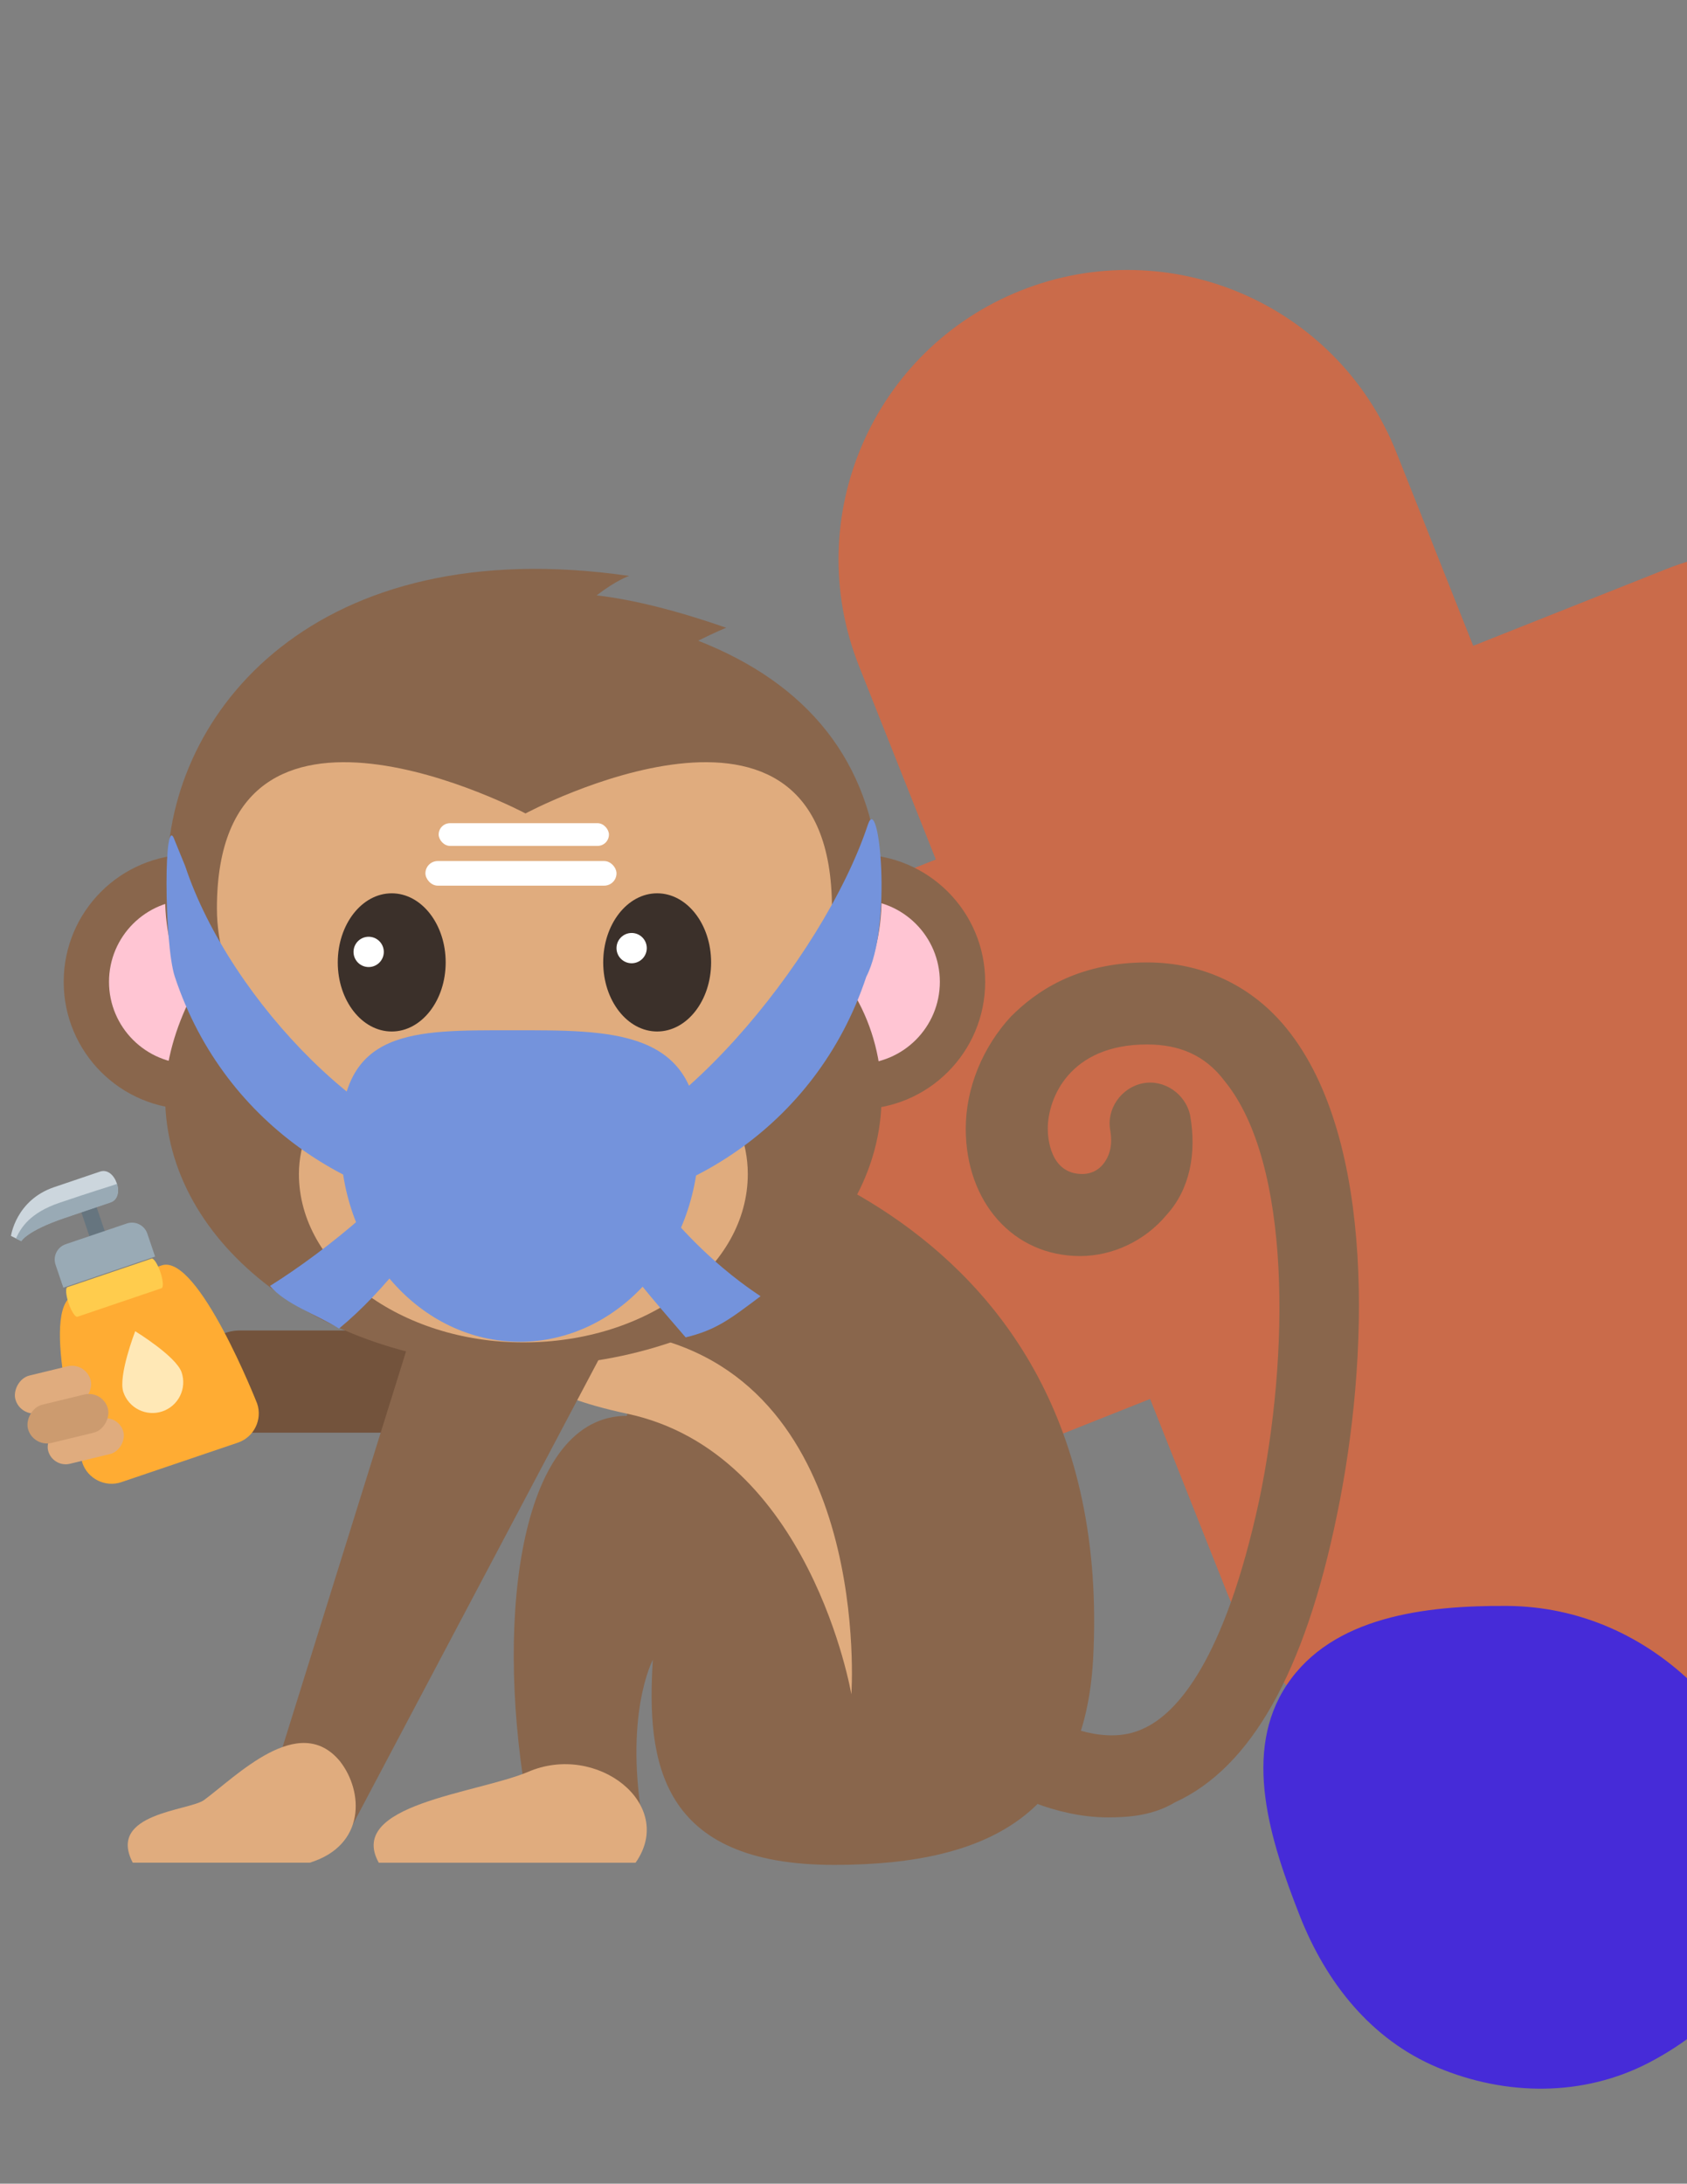 <svg width="371" height="480" viewBox="0 0 371 480" fill="none" xmlns="http://www.w3.org/2000/svg">
<rect x="0" y="0" width="371" height="480" fill="#808080" stroke="none"/>
<path fill-rule="evenodd" clip-rule="evenodd" d="M224.524 63.852C191.888 76.821 175.945 113.791 188.914 146.426L205.802 188.924L163.103 205.892C130.355 218.905 114.358 256.002 127.371 288.749C140.384 321.496 177.481 337.493 210.228 324.48L252.927 307.512L269.815 350.009C282.784 382.645 319.754 398.587 352.389 385.619C385.024 372.65 400.967 335.68 387.998 303.045L371.111 260.547L413.406 243.74C446.153 230.727 462.151 193.63 449.137 160.883C436.124 128.136 399.028 112.139 366.281 125.152L323.985 141.959L307.097 99.462C294.129 66.826 257.159 50.884 224.524 63.852Z" fill="#F95E28" fill-opacity="0.61"/>
<path fill-rule="evenodd" clip-rule="evenodd" d="M362.736 453.348C348.243 460.934 331.193 460.772 316.134 454.458C301.55 448.345 291.623 435.815 285.843 421.113C279.315 404.506 273.101 385.148 283.044 370.283C293.052 355.322 313.403 352.892 331.399 353.005C347.304 353.105 361.824 359.615 373.04 370.849C384.879 382.707 394.767 397.753 392.688 414.394C390.556 431.47 378.011 445.355 362.736 453.348Z" fill="#462BD8"/>
<path d="M243.709 399.491C231.845 399.491 221.404 393.796 217.607 391.423C213.336 389.05 211.912 383.355 214.285 379.084C216.658 374.813 222.353 373.389 226.624 375.762C237.065 381.457 245.133 382.881 251.303 380.033C258.896 376.711 269.337 364.846 276.931 329.727C283.575 297.929 284.049 255.691 269.337 237.656C265.066 231.961 259.371 229.588 252.252 229.588C235.167 229.588 230.421 241.453 230.421 248.097C230.421 249.996 230.895 258.064 238.014 258.064C239.438 258.064 241.336 257.589 242.76 255.691C244.184 253.792 244.658 251.419 244.184 248.572C243.235 243.826 246.557 239.08 251.303 238.131C256.049 237.182 260.795 240.504 261.744 245.25C263.168 253.318 261.744 261.386 256.523 267.081C251.777 272.776 244.658 276.098 237.54 276.098C222.827 276.098 212.386 264.233 212.386 248.097C212.386 239.08 216.183 230.063 222.353 223.418C227.573 218.198 236.59 211.554 252.252 211.554C264.591 211.554 275.507 216.774 283.1 226.266C302.559 250.47 301.135 298.878 294.016 333.049C286.897 367.694 275.032 388.576 258.422 396.169C253.676 399.017 248.455 399.491 243.709 399.491Z" fill="#89664C"/>
<path d="M146.894 247.622L137.877 311.217C114.622 311.217 108.927 354.404 115.571 394.27C116.046 398.067 141.674 402.338 141.674 402.338C136.928 377.185 143.572 364.845 143.572 364.845C142.148 387.151 144.996 409.931 183.438 409.931C219.032 409.931 238.49 397.592 240.388 364.845C246.083 260.436 146.894 247.622 146.894 247.622Z" fill="#89664C"/>
<rect x="42.796" y="292.458" width="56.587" height="22.468" rx="10" fill="#73533C"/>
<path d="M116.044 389.521C104.654 394.267 76.179 396.64 83.298 409.454H139.774C148.791 396.64 131.231 382.877 116.044 389.521Z" fill="#E0AC7E"/>
<path d="M187.231 372.439C187.231 372.439 178.214 319.285 137.874 310.743C98.008 302.2 121.738 288.911 142.145 293.657C191.977 304.573 187.231 372.439 187.231 372.439Z" fill="#E0AC7E"/>
<path d="M136.926 288.906H91.84L61.466 386.197L76.653 402.808L136.926 288.906Z" fill="#89664C"/>
<path d="M74.757 387.145C65.74 376.229 51.977 390.467 44.858 395.687C41.536 398.06 23.502 398.535 29.197 409.45H68.113C80.452 405.654 79.978 393.789 74.757 387.145Z" fill="#E0AC7E"/>
<path d="M188.658 243.826C204.123 243.826 216.659 231.289 216.659 215.825C216.659 200.361 204.123 187.824 188.658 187.824C173.194 187.824 160.657 200.361 160.657 215.825C160.657 231.289 173.194 243.826 188.658 243.826Z" fill="#89664C"/>
<path d="M188.656 233.858C198.616 233.858 206.69 225.783 206.69 215.823C206.69 205.863 198.616 197.789 188.656 197.789C178.696 197.789 170.621 205.863 170.621 215.823C170.621 225.783 178.696 233.858 188.656 233.858Z" fill="#FFC5D3"/>
<path d="M42.009 243.826C57.473 243.826 70.01 231.289 70.01 215.825C70.01 200.361 57.473 187.824 42.009 187.824C26.544 187.824 14.008 200.361 14.008 215.825C14.008 231.289 26.544 243.826 42.009 243.826Z" fill="#89664C"/>
<path d="M42.007 233.858C51.967 233.858 60.041 225.783 60.041 215.823C60.041 205.863 51.967 197.789 42.007 197.789C32.047 197.789 23.973 205.863 23.973 215.823C23.973 225.783 32.047 233.858 42.007 233.858Z" fill="#FFC5D3"/>
<path d="M153.536 140.835C157.333 138.937 159.706 137.987 159.706 137.987C148.79 134.191 139.299 131.818 131.23 130.869C135.502 127.546 138.349 126.597 138.349 126.597C69.534 116.631 36.787 156.496 36.787 192.091H193.402C191.503 167.412 177.74 150.327 153.536 140.835Z" fill="#89664C"/>
<path d="M193.876 197.307C193.876 164.56 158.756 137.983 115.094 137.983C71.431 137.983 36.312 164.56 36.312 197.307C36.312 204.901 38.21 212.494 42.007 219.138C38.685 225.783 36.312 233.376 36.312 240.969C36.312 273.716 71.431 300.293 115.094 300.293C158.756 300.293 193.876 273.716 193.876 240.969C193.876 233.376 191.977 225.783 188.181 219.138C191.977 212.494 193.876 205.375 193.876 197.307Z" fill="#89664C"/>
<path d="M182.961 199.688C182.961 142.738 115.569 178.806 115.569 178.806C115.569 178.806 47.703 142.738 47.703 199.688C47.703 215.825 57.669 230.062 72.856 239.079C68.585 244.775 65.737 251.419 65.737 258.063C65.737 278.47 88.043 295.081 115.094 295.081C142.621 295.081 164.452 278.47 164.452 258.063C164.452 250.944 161.604 244.3 157.333 239.079C172.994 230.062 182.961 215.825 182.961 199.688Z" fill="#E0AC7E"/>
<path d="M122.69 242.393C124.525 242.393 126.012 239.206 126.012 235.275C126.012 231.343 124.525 228.156 122.69 228.156C120.855 228.156 119.368 231.343 119.368 235.275C119.368 239.206 120.855 242.393 122.69 242.393Z" fill="#3B302A"/>
<path d="M107.98 242.393C109.814 242.393 111.302 239.206 111.302 235.275C111.302 231.343 109.814 228.156 107.98 228.156C106.145 228.156 104.658 231.343 104.658 235.275C104.658 239.206 106.145 242.393 107.98 242.393Z" fill="#3B302A"/>
<path d="M144.521 226.735C151.073 226.735 156.385 219.936 156.385 211.548C156.385 203.161 151.073 196.361 144.521 196.361C137.968 196.361 132.656 203.161 132.656 211.548C132.656 219.936 137.968 226.735 144.521 226.735Z" fill="#3B302A"/>
<path d="M86.146 226.737C92.699 226.737 98.011 219.938 98.011 211.55C98.011 203.163 92.699 196.363 86.146 196.363C79.593 196.363 74.281 203.163 74.281 211.55C74.281 219.938 79.593 226.737 86.146 226.737Z" fill="#3B302A"/>
<path d="M148.792 260.435C150.69 265.655 135.978 276.096 115.096 276.096C94.214 276.096 79.501 265.655 81.4 260.435C83.773 255.214 146.893 255.214 148.792 260.435Z" fill="#3B302A"/>
<path d="M102.717 256.781C103.473 254.576 100.477 251.033 97.67 248.211C88.165 261.398 72.425 274.477 59.374 282.668C62.982 286.836 69.387 288.805 74.555 292.035C79.537 287.937 84.617 282.561 88.728 277.253C93.037 271.671 100.211 264.06 102.717 256.781Z" fill="#7493DC"/>
<path d="M134.033 247.499C132.004 250.259 129.812 252.717 127.304 254.627C128.307 269.115 140.941 282.451 150.783 293.973C157.566 292.358 160.796 289.774 167.256 284.929C164.494 283.038 146.778 271.715 134.033 247.499Z" fill="#7493DC"/>
<path d="M190.872 181.245C181.008 210.988 145.805 253.362 121.806 254.17C115.577 254.377 115.57 266.852 121.806 266.645C148.875 265.751 179.332 248.36 190.512 214.701C196.325 203.533 193.327 173.872 190.872 181.245Z" fill="#7493DC"/>
<path d="M40.725 190.371C50.593 220.114 83.164 253.381 107.153 254.174C113.382 254.38 113.391 266.855 107.153 266.649C80.082 265.754 49.627 248.363 38.447 214.704C36.03 207.395 35.995 177.422 38.447 184.799" fill="#7493DC"/>
<path d="M74.877 250.522C74.877 226.012 90.832 226.467 112.586 226.467C134.359 226.467 153.69 226.009 153.69 250.522C153.69 275.064 136.046 294.942 114.285 294.942C92.531 294.942 74.877 275.064 74.877 250.522Z" fill="#7493DC"/>
<rect x="93.556" y="189.27" width="42.024" height="5.409" rx="2.705" fill="white"/>
<rect x="96.469" y="180.948" width="37.447" height="4.993" rx="2.496" fill="white"/>
<circle cx="81.075" cy="209.242" r="3.329" fill="white"/>
<circle cx="138.909" cy="208.41" r="3.329" fill="white"/>
<path d="M35.544 278.154L16.323 284.669C8.315 287.384 18.114 321.562 18.114 321.562C19.309 325.086 23.169 326.992 26.693 325.797L52.32 317.111C55.844 315.916 57.749 312.056 56.555 308.532C56.555 308.532 43.552 275.44 35.544 278.154Z" fill="#FFAC33"/>
<path d="M29.734 292.623C29.734 292.623 25.928 302.469 27.128 306.007C27.703 307.706 28.931 309.107 30.54 309.901C32.148 310.695 34.007 310.818 35.706 310.242C37.405 309.666 38.806 308.439 39.6 306.83C40.394 305.221 40.517 303.363 39.941 301.664C38.742 298.125 29.734 292.623 29.734 292.623Z" fill="#FFE8B6"/>
<rect width="17.057" height="7.962" rx="3.981" transform="matrix(0.972 -0.236 -0.236 -0.972 11.512 322.698)" fill="#E0AC7E"/>
<rect width="17.07" height="8.472" rx="4.236" transform="matrix(0.972 -0.236 -0.236 -0.972 4.358 311.597)" fill="#E0AC7E"/>
<rect width="18.127" height="8.643" rx="4.321" transform="matrix(0.972 -0.236 -0.236 -0.972 7.15 318.192)" fill="#CC9B6F"/>
<path d="M17.333 264.858L20.697 263.718L23.547 272.127L20.184 273.268L17.333 264.858Z" fill="#66757F"/>
<path d="M13.925 283.047L12.215 278.001C11.588 276.151 12.588 274.125 14.438 273.498L27.893 268.937C29.743 268.31 31.77 269.31 32.397 271.16L34.107 276.206L13.925 283.047Z" fill="#99AAB5"/>
<path d="M2.413 271.673C2.413 271.673 3.496 263.806 11.905 260.955L21.996 257.535C25.36 256.395 27.64 263.122 24.276 264.262L14.185 267.683C5.776 270.533 4.665 272.785 4.665 272.785L2.413 271.673Z" fill="#CCD6DD"/>
<path d="M3.5 272.254L4.707 272.85C4.707 272.85 5.819 270.598 14.228 267.747L24.319 264.327C25.959 263.771 26.254 261.891 25.739 260.241C23.223 261.094 20.696 261.804 13.088 264.384C6.598 266.583 4.591 269.846 3.5 272.254Z" fill="#99AAB5"/>
<path d="M35.532 283.169L17.031 289.44C16.569 289.596 15.694 288.262 15.088 286.474C14.482 284.686 14.365 283.095 14.828 282.938L33.328 276.667C33.79 276.51 34.664 277.845 35.27 279.633C35.877 281.421 35.994 283.012 35.532 283.169Z" fill="#FFCC4D"/>
</svg>
